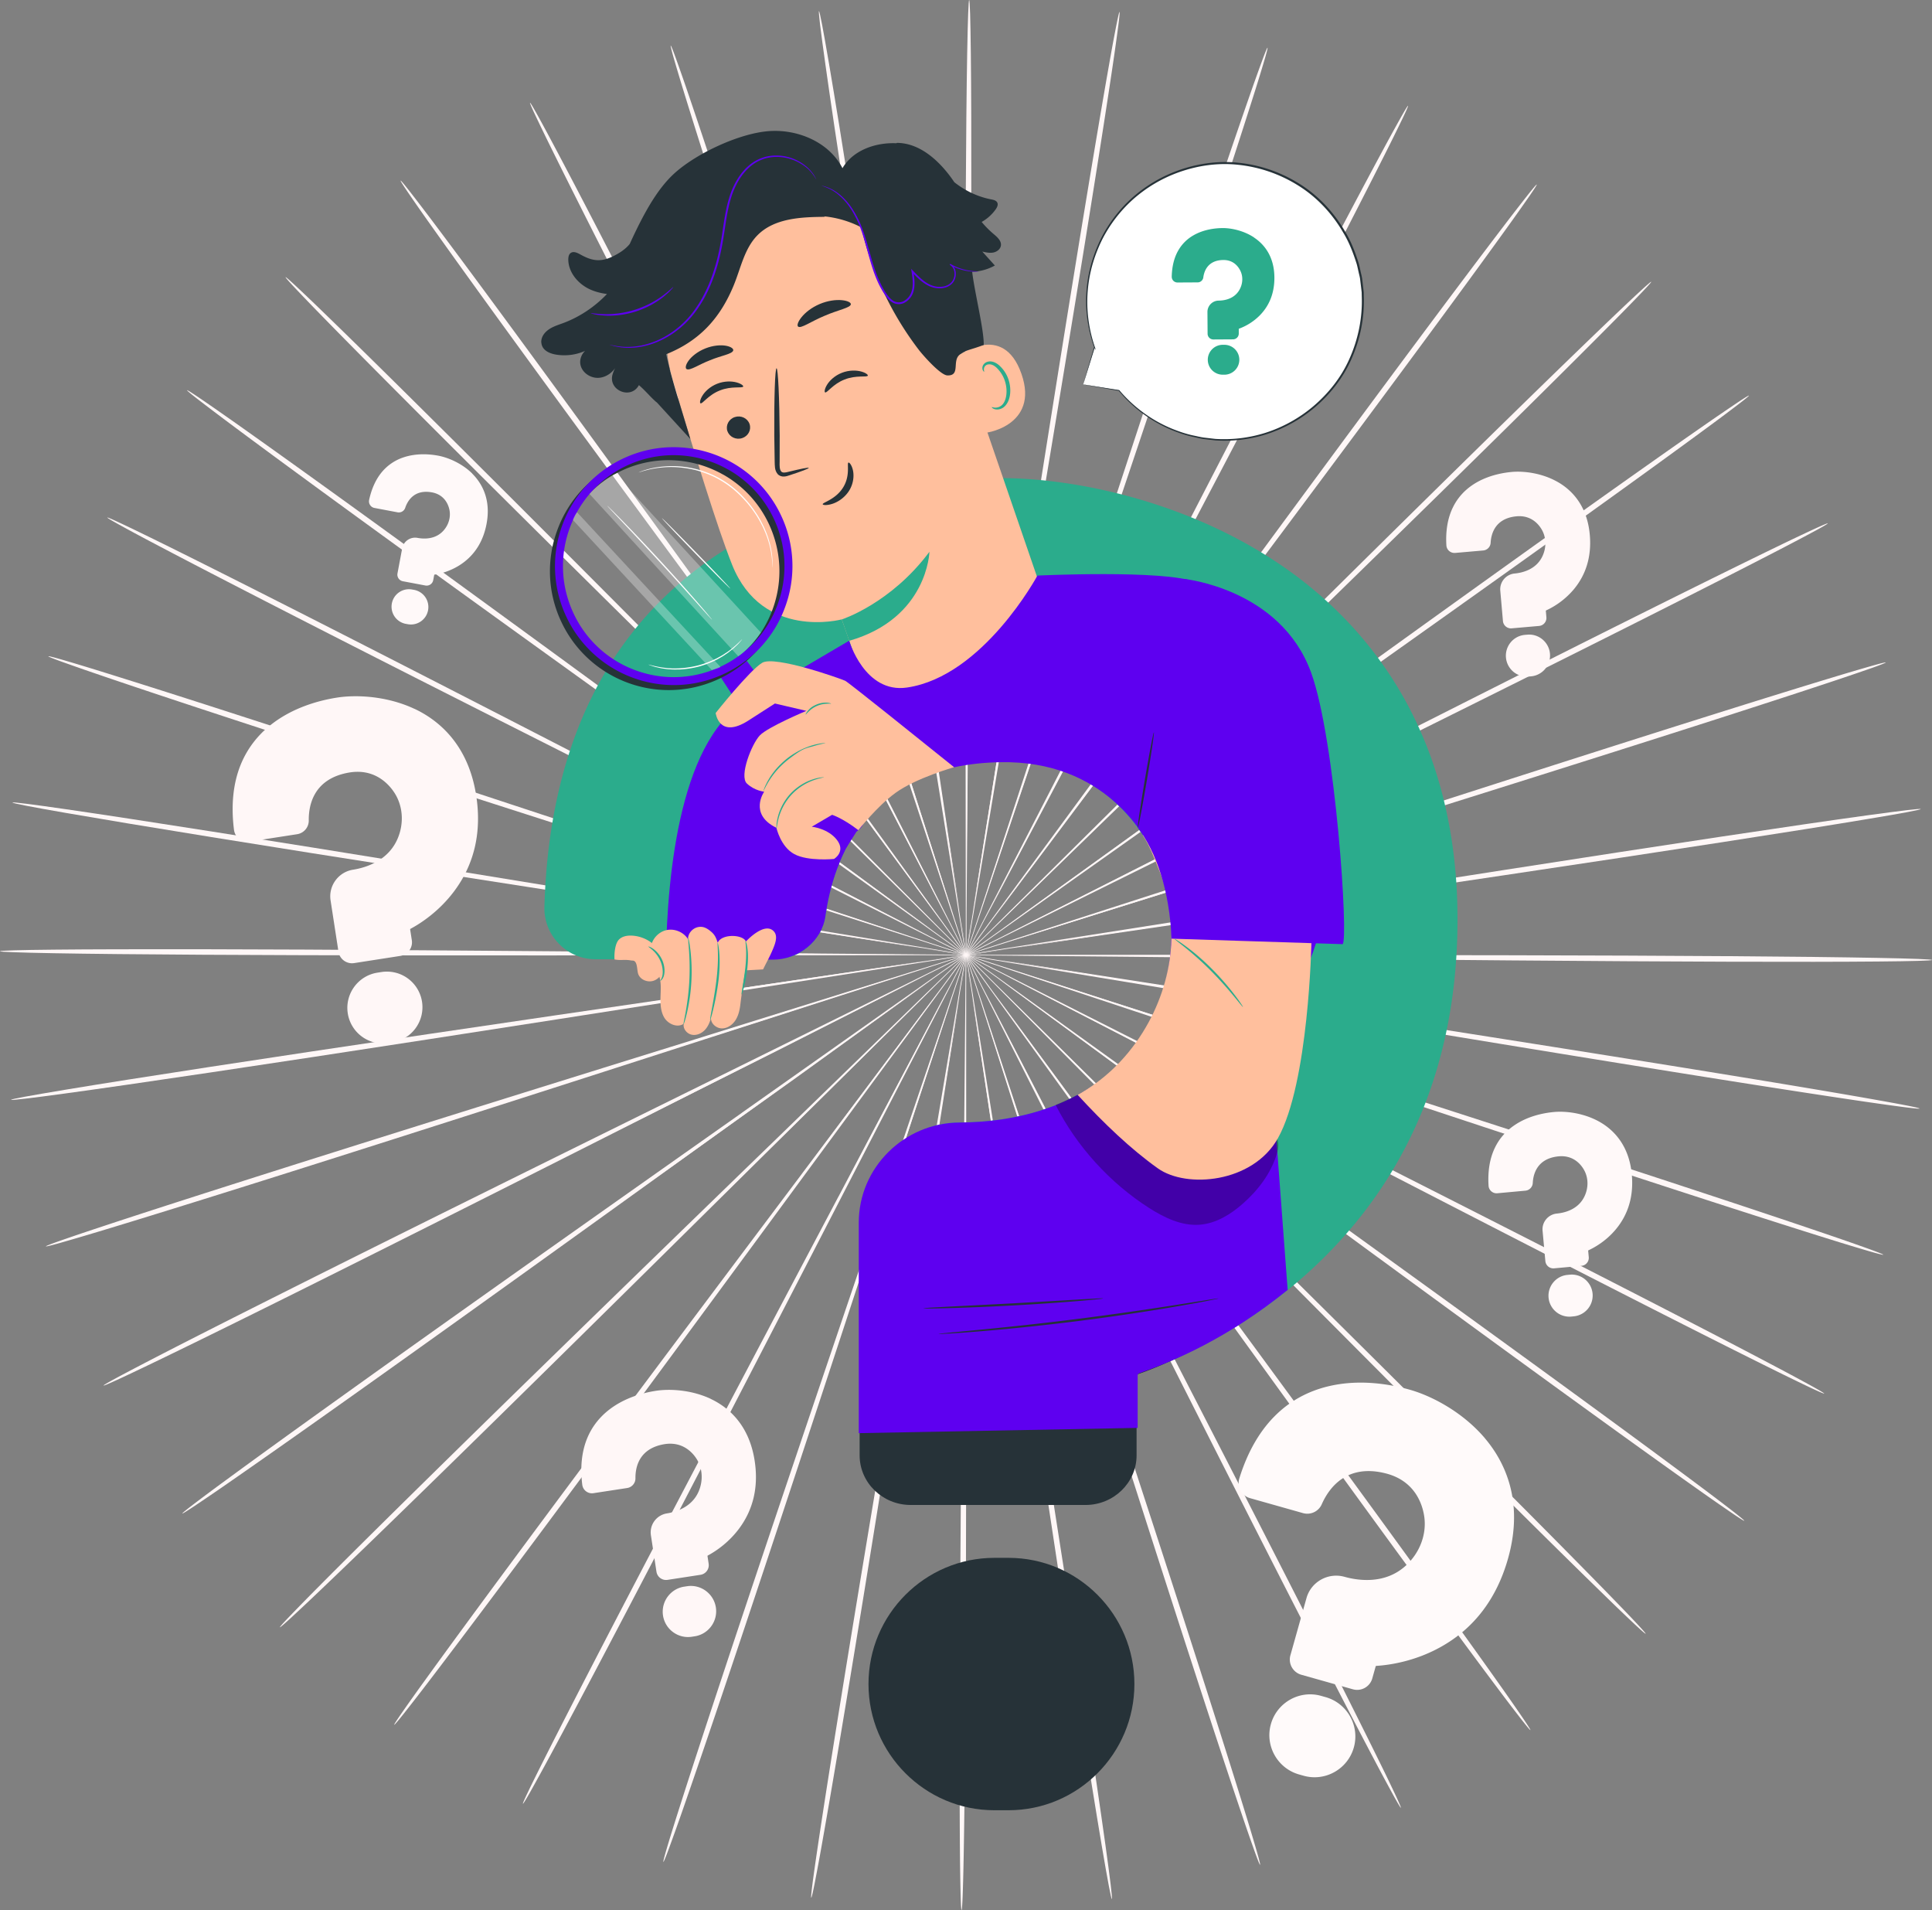 <svg xmlns="http://www.w3.org/2000/svg" width="345" height="341" fill="none"><rect width="100%" height="100%" fill="#808080" stroke="none"/><g clip-path="url(#a)"><path fill="#FFF7F7" d="M221.656 171.008c-34.069-.327-64.896-.618-87.241-.831-11.149-.05-20.176-.1-26.438-.128-3.106.007-5.517.014-7.191.014-.808.014-1.425.021-1.872.028-.418.007-.638.022-.638.036 0 .014.212.028.638.043.447.007 1.064.028 1.872.042 1.667.021 4.085.05 7.191.093 6.269.035 15.289.085 26.438.142l87.248.057c34.054 0 64.888.042 87.212.206 11.163.078 20.197.185 26.438.305 3.12.057 5.546.121 7.191.185 1.645.064 2.503.128 2.503.185 0 .064-.865.114-2.51.163-1.646.05-4.071.086-7.191.114-6.241.057-15.276.071-26.438.036-22.324-.064-53.159-.334-87.205-.683l-.007-.007Z"/><path fill="#FFF7F7" d="M220.982 178.606c-33.6-5.558-64.009-10.583-86.05-14.229a34829.977 34829.977 0 0 1-26.097-4.187c-3.071-.469-5.453-.831-7.106-1.087-.794-.114-1.411-.199-1.85-.263-.42-.057-.632-.078-.639-.064 0 .014.206.057.624.142.44.078 1.05.192 1.837.334 1.645.277 4.028.675 7.084 1.194 6.184.995 15.091 2.431 26.098 4.201 22.076 3.447 52.527 8.195 86.177 13.447 33.642 5.225 64.094 10.001 86.12 13.59 11.014 1.791 19.921 3.284 26.069 4.364 3.071.54 5.461.974 7.071 1.287 1.609.312 2.453.511 2.446.575-.007.064-.872-.014-2.503-.22-1.631-.206-4.035-.54-7.12-.988-6.177-.903-15.105-2.274-26.126-4.023-22.04-3.49-52.456-8.493-86.042-14.073h.007Z"/><path fill="#FFF7F7" d="m219.103 186.005-82.71-27.449c-10.588-3.455-19.154-6.255-25.104-8.195-2.957-.938-5.255-1.671-6.844-2.175-.766-.235-1.361-.412-1.787-.548-.404-.12-.61-.17-.617-.163 0 .014.199.092.589.235.418.149 1.007.348 1.766.611 1.581.533 3.865 1.301 6.808 2.281 5.949 1.948 14.516 4.748 25.097 8.21 21.253 6.837 50.57 16.269 82.965 26.689 32.387 10.391 61.704 19.844 82.879 26.824 10.588 3.482 19.148 6.347 25.048 8.365a408.068 408.068 0 0 1 6.78 2.374c1.546.562 2.34.889 2.326.945-.022.057-.858-.149-2.44-.604a385.756 385.756 0 0 1-6.872-2.082c-5.957-1.855-14.552-4.599-25.154-8.039-21.211-6.88-50.449-16.554-82.723-27.293l-.007.014Z"/><path fill="#FFF7F7" d="M216.074 193.013c-30.189-15.608-57.513-29.724-77.312-39.966l-23.488-11.997-6.411-3.213c-.723-.355-1.276-.625-1.68-.817-.383-.178-.575-.263-.582-.256 0 .014.177.121.546.327.39.206.936.504 1.646.881 1.475.768 3.609 1.884 6.361 3.312 5.567 2.85 13.58 6.952 23.48 12.012 19.899 10.057 47.344 23.931 77.674 39.269 30.331 15.303 57.769 29.205 77.576 39.384 9.907 5.089 17.899 9.239 23.402 12.153a437.12 437.12 0 0 1 6.319 3.398c1.432.796 2.17 1.244 2.141 1.293-.028.057-.822-.284-2.312-.98a417.431 417.431 0 0 1-6.453-3.135c-5.588-2.758-13.637-6.802-23.565-11.855-19.85-10.093-47.188-24.194-77.349-39.817l.007.007Z"/><path fill="#FFF7F7" d="m211.976 199.467-70.044-51.416c-8.985-6.525-16.254-11.813-21.304-15.481a3879.87 3879.87 0 0 1-5.822-4.165c-.659-.462-1.163-.81-1.524-1.066-.348-.234-.525-.355-.539-.341-.008.007.156.149.489.405.354.27.844.64 1.482 1.123 1.333.988 3.269 2.417 5.758 4.258 5.05 3.674 12.311 8.962 21.289 15.494 18.063 13.007 42.976 30.954 70.512 50.784 27.537 19.801 52.443 37.769 70.392 50.883 8.978 6.553 16.218 11.898 21.197 15.622a423.355 423.355 0 0 1 5.701 4.329c1.291 1.009 1.95 1.563 1.915 1.613-.035.05-.766-.405-2.128-1.329a400.221 400.221 0 0 1-5.878-4.087c-5.085-3.582-12.397-8.827-21.396-15.345-18.013-13.035-42.784-31.188-70.1-51.274v-.007Z"/><path fill="#FFF7F7" d="M206.905 205.21c-23.856-24.038-45.45-45.787-61.101-61.559l-18.609-18.565c-2.198-2.161-3.914-3.845-5.099-5.011-.574-.554-1.021-.981-1.34-1.286-.305-.284-.468-.427-.475-.419-.007.007.135.17.418.476.305.32.738.76 1.291 1.336 1.163 1.18 2.851 2.893 5.021 5.089 4.404 4.4 10.751 10.747 18.594 18.579 15.793 15.63 37.586 37.187 61.662 61.004 24.083 23.79 45.861 45.368 61.527 61.09 7.836 7.854 14.147 14.244 18.48 18.693 2.163 2.225 3.837 3.959 4.95 5.153 1.114 1.194 1.681 1.841 1.638 1.883-.042.043-.695-.518-1.893-1.634a343.89 343.89 0 0 1-5.163-4.947c-4.453-4.322-10.857-10.626-18.722-18.451-15.743-15.644-37.351-37.386-61.179-61.431Z"/><path fill="#FFF7F7" d="M200.991 210.1c-19.786-27.414-37.692-52.219-50.67-70.202a58952.303 58952.303 0 0 0-15.46-21.202 2345.64 2345.64 0 0 1-4.248-5.735c-.482-.64-.858-1.13-1.12-1.479-.255-.327-.39-.497-.404-.49-.015.007.106.192.34.533.255.362.603.867 1.064 1.521.964 1.343 2.361 3.291 4.155 5.8 3.66 5.025 8.936 12.267 15.446 21.209 13.141 17.861 31.274 42.51 51.315 69.746 20.048 27.208 38.167 51.871 51.166 69.804 6.503 8.962 11.737 16.248 15.311 21.301a386.016 386.016 0 0 1 4.077 5.857c.915 1.35 1.369 2.075 1.319 2.111-.049.035-.602-.619-1.609-1.905a356.207 356.207 0 0 1-4.326-5.679c-3.723-4.954-9.049-12.168-15.595-21.102-13.091-17.876-31.018-42.674-50.769-70.088h.008Z"/><path fill="#FFF7F7" d="M194.381 214.023a399711.48 399711.48 0 0 0-38.94-77.167c-5.028-9.837-9.091-17.797-11.914-23.327a2770.299 2770.299 0 0 0-3.29-6.318c-.376-.704-.667-1.244-.873-1.635-.198-.363-.312-.547-.319-.547-.014 0 .071.199.249.582.191.398.461.946.808 1.664l3.184 6.368c2.823 5.53 6.879 13.497 11.9 23.334 10.155 19.674 24.168 46.818 39.649 76.812 15.502 29.965 29.494 57.13 39.5 76.847 5.007 9.858 9.021 17.861 11.751 23.405a351.635 351.635 0 0 1 3.099 6.411c.688 1.478 1.021 2.267.972 2.289-.057.028-.497-.704-1.291-2.133a425.132 425.132 0 0 1-3.376-6.276c-2.893-5.472-7.013-13.412-12.062-23.256-10.099-19.673-23.885-46.938-39.054-77.074l.007.021Z"/><path fill="#FFF7F7" d="M187.233 216.866c-10.219-32.126-19.467-61.189-26.168-82.263-3.397-10.498-6.149-18.991-8.056-24.891a1877.5 1877.5 0 0 1-2.241-6.752c-.263-.753-.461-1.336-.603-1.748-.142-.391-.22-.59-.234-.59-.014 0 .043.213.156.611.128.419.305 1.009.532 1.77.496 1.578 1.213 3.852 2.134 6.788 1.908 5.899 4.645 14.4 8.035 24.897l26.934 82.022c10.538 32.005 20.034 61.004 26.778 82.035 3.376 10.52 6.063 19.042 7.879 24.948a370.12 370.12 0 0 1 2.042 6.816c.447 1.564.653 2.395.589 2.417-.057.021-.383-.775-.936-2.303a381.309 381.309 0 0 1-2.333-6.724c-1.986-5.849-4.794-14.336-8.212-24.841-6.844-21.003-16.113-50.073-26.303-82.185l.007-.007Z"/><path fill="#FFF7F7" d="M179.716 218.565c-4.979-33.313-9.482-63.456-12.751-85.305-1.681-10.889-3.049-19.709-3.993-25.836l-1.134-7.015c-.135-.782-.241-1.386-.319-1.82-.078-.412-.121-.618-.135-.618-.014 0 0 .213.057.625.056.434.141 1.045.248 1.834.241 1.635.581 3.994 1.028 7.029.943 6.127 2.298 14.94 3.971 25.836 3.468 21.821 8.248 51.921 13.538 85.192 5.312 33.242 10.07 63.357 13.382 85.177 1.66 10.91 2.957 19.745 3.808 25.857.426 3.057.738 5.43.929 7.044.192 1.613.263 2.466.199 2.473-.064.007-.248-.824-.553-2.423-.305-1.6-.716-3.959-1.234-7.001-1.028-6.084-2.447-14.905-4.156-25.808-3.411-21.806-7.942-51.949-12.892-85.248l.007.007Z"/><path fill="#FFF7F7" d="M172.014 219.084c.305-33.669.582-64.146.787-86.229.05-11.017.086-19.937.114-26.135-.007-3.07-.014-5.458-.021-7.107-.015-.796-.022-1.408-.029-1.848-.007-.42-.021-.633-.035-.633-.014 0-.029.213-.043.633-.007.44-.021 1.052-.042 1.848-.022 1.649-.05 4.037-.085 7.107-.029 6.191-.071 15.111-.128 26.135v86.236c.021 33.654 0 64.132-.156 86.201-.071 11.031-.177 19.958-.291 26.127-.057 3.085-.12 5.48-.184 7.108-.064 1.627-.128 2.48-.192 2.473-.063 0-.12-.853-.163-2.481a425.853 425.853 0 0 1-.12-7.107c-.057-6.169-.078-15.097-.05-26.135.05-22.062.305-52.539.631-86.193h.007Z"/><path fill="#FFF7F7" d="M164.327 218.416c5.602-33.214 10.666-63.272 14.339-85.064 1.78-10.874 3.22-19.681 4.22-25.8.475-3.035.836-5.395 1.092-7.022.113-.79.198-1.394.262-1.827.057-.412.078-.626.064-.626-.014 0-.064.207-.142.619-.078.433-.191 1.038-.333 1.819-.277 1.628-.681 3.981-1.206 7.008-1.007 6.113-2.446 14.919-4.233 25.794-3.468 21.82-8.262 51.921-13.552 85.184-5.262 33.249-10.078 63.357-13.694 85.127-1.809 10.889-3.312 19.688-4.397 25.765a394.42 394.42 0 0 1-1.298 6.987c-.319 1.592-.518 2.424-.581 2.417-.064-.007.014-.86.219-2.474.206-1.613.546-3.987 1-7.036.908-6.106 2.291-14.926 4.057-25.822 3.517-21.792 8.559-51.857 14.183-85.049Z"/><path fill="#FFF7F7" d="M156.845 216.568c10.822-31.927 20.616-60.82 27.714-81.766 3.489-10.462 6.312-18.934 8.276-24.819l2.199-6.767c.234-.76.418-1.343.553-1.77.12-.398.177-.604.163-.611-.014 0-.092.192-.241.583-.149.412-.355.995-.624 1.741-.532 1.564-1.312 3.824-2.305 6.731-1.965 5.885-4.794 14.35-8.29 24.813-6.9 21.01-16.424 49.987-26.948 82.014-10.496 32.02-20.041 60.997-27.083 81.936-3.518 10.47-6.411 18.928-8.446 24.763a430.173 430.173 0 0 1-2.397 6.702c-.568 1.528-.901 2.317-.958 2.296-.056-.021.149-.846.61-2.409.461-1.564 1.17-3.853 2.106-6.795 1.873-5.885 4.645-14.386 8.12-24.87 6.943-20.967 16.715-49.873 27.565-81.779l-.014.007Z"/><path fill="#FFF7F7" d="m149.754 213.583 40.386-76.442 12.12-23.221c1.404-2.736 2.496-4.869 3.248-6.34.355-.718.631-1.265.823-1.656.184-.377.269-.568.255-.576-.014 0-.121.178-.326.541-.213.383-.504.924-.887 1.627-.78 1.457-1.9 3.575-3.347 6.29-2.879 5.502-7.021 13.427-12.141 23.214-10.162 19.674-24.182 46.81-39.677 76.797-15.46 29.987-29.509 57.117-39.799 76.698-5.141 9.794-9.339 17.698-12.282 23.142a466.513 466.513 0 0 1-3.433 6.248c-.801 1.414-1.255 2.146-1.312 2.118-.056-.029.284-.81.993-2.282.702-1.471 1.773-3.617 3.163-6.382 2.787-5.523 6.879-13.483 11.978-23.299 10.198-19.624 24.452-46.654 40.231-76.477h.007Z"/><path fill="#FFF7F7" d="M143.215 209.531a945291.83 945291.83 0 0 0 51.975-69.263c6.595-8.885 11.935-16.07 15.644-21.067 1.822-2.488 3.234-4.421 4.212-5.757.461-.654.823-1.151 1.078-1.507.241-.341.355-.526.348-.533-.015-.007-.149.156-.412.483-.269.349-.645.839-1.134 1.472-1 1.322-2.447 3.234-4.298 5.693-3.709 4.989-9.056 12.175-15.658 21.052-13.148 17.862-31.288 42.497-51.336 69.726-20.013 27.229-38.182 51.857-51.436 69.611-6.63 8.878-12.027 16.035-15.793 20.961a425.119 425.119 0 0 1-4.375 5.636c-1.022 1.279-1.582 1.926-1.632 1.89-.05-.035.412-.76 1.34-2.103a350.233 350.233 0 0 1 4.135-5.814c3.624-5.025 8.921-12.254 15.517-21.16 13.176-17.811 31.529-42.304 51.832-69.32h-.007Z"/><path fill="#FFF7F7" d="M137.407 204.52c24.303-23.597 46.301-44.948 62.243-60.428 7.915-7.762 14.325-14.038 18.772-18.402 2.191-2.175 3.893-3.873 5.063-5.039.56-.569.993-1.009 1.305-1.329.291-.299.433-.462.426-.469-.008-.007-.171.135-.483.419-.319.306-.773.725-1.354 1.272a5760.687 5760.687 0 0 1-5.142 4.962 70606.951 70606.951 0 0 0-18.785 18.387l-61.683 60.983c-24.055 23.817-45.876 45.353-61.768 60.855-7.943 7.747-14.403 13.995-18.9 18.273a434.55 434.55 0 0 1-5.212 4.897c-1.205 1.102-1.865 1.664-1.907 1.621-.043-.043.525-.689 1.652-1.869a422.16 422.16 0 0 1 5-5.111c4.368-4.406 10.743-10.732 18.658-18.515 15.821-15.565 37.798-36.945 62.108-60.507h.007Z"/><path fill="#FFF7F7" d="M132.45 198.685c27.721-19.574 52.811-37.286 70.994-50.123 9.042-6.446 16.361-11.67 21.438-15.295 2.504-1.812 4.454-3.227 5.801-4.201.646-.476 1.142-.845 1.497-1.108.333-.256.503-.391.496-.398-.007-.015-.192.106-.539.334-.369.248-.872.597-1.539 1.052-1.362.952-3.333 2.338-5.865 4.108-5.084 3.625-12.403 8.834-21.452 15.281l-70.533 50.762c-27.516 19.83-52.457 37.756-70.59 50.62-9.063 6.433-16.431 11.607-21.544 15.147a432.678 432.678 0 0 1-5.922 4.037c-1.368.902-2.099 1.357-2.134 1.308-.036-.05.63-.597 1.928-1.593a364.542 364.542 0 0 1 5.745-4.278c5.014-3.682 12.304-8.956 21.346-15.424 18.076-12.95 43.152-30.683 70.88-50.222l-.007-.007Z"/><path fill="#FFF7F7" d="M128.479 192.153a711515.89 711515.89 0 0 0 78.05-38.537c9.95-4.975 17.999-8.998 23.594-11.792 2.759-1.407 4.907-2.501 6.389-3.255.71-.369 1.263-.661 1.653-.867.369-.199.553-.306.553-.32 0-.014-.206.071-.589.249-.397.192-.957.455-1.687.803-1.497.732-3.66 1.791-6.44 3.156-5.595 2.793-13.651 6.809-23.601 11.777-19.899 10.05-47.35 23.917-77.688 39.241-30.31 15.338-57.783 29.184-77.731 39.092-9.971 4.954-18.063 8.927-23.68 11.628-2.808 1.35-4.992 2.388-6.488 3.07-1.49.683-2.29 1.017-2.32.96-.027-.057.717-.491 2.157-1.273 1.44-.781 3.581-1.904 6.347-3.34 5.531-2.864 13.566-6.944 23.516-11.934 19.899-9.993 47.478-23.632 77.951-38.651l.014-.007Z"/><path fill="#FFF7F7" d="M125.6 185.088c32.493-10.121 61.902-19.275 83.213-25.914 10.616-3.362 19.211-6.084 25.175-7.975 2.95-.959 5.241-1.705 6.829-2.217l1.766-.597c.397-.142.596-.213.596-.228 0-.014-.213.043-.617.157-.426.128-1.022.298-1.795.526-1.595.49-3.9 1.201-6.864 2.111-5.971 1.883-14.566 4.605-25.183 7.96-21.253 6.83-50.57 16.255-82.971 26.668-32.374 10.434-61.705 19.837-82.98 26.518-10.637 3.341-19.26 6.006-25.231 7.804a496.299 496.299 0 0 1-6.893 2.026c-1.582.441-2.426.647-2.44.583-.021-.057.787-.377 2.333-.924a382.7 382.7 0 0 1 6.801-2.31c5.922-1.969 14.502-4.748 25.126-8.131 21.246-6.774 50.648-15.957 83.135-26.05v-.007Z"/><path fill="#FFF7F7" d="m123.869 177.654 86.305-12.652c11.021-1.67 19.942-3.02 26.133-3.959 3.063-.49 5.453-.867 7.099-1.13.794-.135 1.404-.241 1.843-.313.412-.078.624-.12.624-.135 0-.014-.219 0-.638.057-.44.057-1.056.142-1.851.242-1.652.235-4.042.583-7.113 1.023-6.198.932-15.119 2.282-26.139 3.945l-86.185 13.433c-33.635 5.267-64.094 9.994-86.17 13.277-11.035 1.649-19.977 2.936-26.16 3.782-3.093.426-5.497.732-7.128.924-1.631.192-2.496.263-2.503.199-.007-.064.836-.249 2.453-.548 1.617-.298 4.007-.71 7.085-1.222 6.155-1.024 15.077-2.431 26.111-4.123 22.062-3.383 52.556-7.882 86.248-12.793l-.014-.007Z"/><path fill="#FFF7F7" d="m123.344 170.049 87.242.725c11.148.042 20.175.071 26.437.092 3.106-.014 5.517-.021 7.191-.028.808-.015 1.425-.022 1.872-.029.419-.007.638-.021.638-.035 0-.015-.212-.029-.638-.043-.447-.007-1.064-.021-1.872-.043-1.667-.021-4.085-.042-7.191-.078-6.269-.028-15.289-.064-26.437-.106-22.346.014-53.181.028-87.249.049-34.054.043-64.888.036-87.212-.099-11.163-.064-20.197-.157-26.438-.27-3.12-.057-5.545-.114-7.19-.178-1.632-.05-2.497-.114-2.497-.178 0-.064.865-.113 2.51-.163 1.646-.05 4.071-.093 7.191-.121 6.241-.064 15.276-.085 26.438-.071 22.324.035 53.159.263 87.205.576Z"/><path fill="#FFF7F7" d="M124.011 162.451c33.607 5.515 64.023 10.505 86.071 14.115 11.006 1.749 19.913 3.17 26.104 4.151 3.071.462 5.454.825 7.106 1.073.794.114 1.411.199 1.851.256.418.057.631.078.638.064 0-.014-.205-.057-.624-.142-.44-.078-1.049-.185-1.837-.327-1.645-.277-4.028-.675-7.084-1.187-6.184-.988-15.098-2.409-26.097-4.172-22.076-3.419-52.535-8.131-86.199-13.341-33.642-5.181-64.108-9.922-86.135-13.483-11.013-1.777-19.927-3.262-26.075-4.329-3.078-.533-5.461-.966-7.07-1.279-1.618-.313-2.455-.512-2.447-.568.007-.064.872.014 2.503.22 1.631.206 4.035.533 7.12.981 6.177.895 15.105 2.26 26.125 3.994 22.048 3.462 52.471 8.43 86.057 13.967l-.007.007Z"/><path fill="#FFF7F7" d="M125.876 155.052c32.31 10.675 61.548 20.342 82.745 27.343 10.588 3.44 19.162 6.226 25.119 8.159 2.957.938 5.255 1.663 6.843 2.168l1.787.54c.404.121.61.171.617.156 0-.014-.198-.092-.596-.234-.418-.149-1.007-.348-1.765-.611-1.582-.526-3.872-1.294-6.808-2.275-5.95-1.94-14.524-4.733-25.112-8.181-21.26-6.809-50.584-16.205-83-26.582-32.402-10.349-61.725-19.773-82.915-26.717-10.595-3.469-19.155-6.319-25.055-8.338a423.018 423.018 0 0 1-6.78-2.366c-1.545-.562-2.347-.889-2.325-.946.02-.057.858.15 2.44.604 1.58.455 3.9 1.152 6.878 2.076 5.957 1.848 14.559 4.577 25.168 8.01 21.218 6.852 50.471 16.49 82.759 27.187v.007Z"/><path fill="#FFF7F7" d="M128.897 148.037a455479.85 455479.85 0 0 1 77.363 39.866c9.914 5.046 17.934 9.133 23.501 11.969 2.773 1.386 4.929 2.466 6.418 3.206.724.348 1.277.618 1.681.817.383.178.581.263.581.256 0-.014-.177-.121-.546-.32-.39-.206-.936-.498-1.645-.881-1.475-.768-3.617-1.877-6.361-3.305-5.567-2.843-13.588-6.93-23.495-11.984-19.906-10.036-47.379-23.874-77.724-39.17-30.345-15.267-57.81-29.126-77.624-39.283-9.907-5.075-17.914-9.219-23.417-12.126a352.197 352.197 0 0 1-6.319-3.39c-1.432-.796-2.177-1.237-2.148-1.294.028-.056.822.285 2.311.981 1.49.697 3.667 1.749 6.46 3.12 5.59 2.751 13.645 6.788 23.58 11.828 19.864 10.064 47.217 24.137 77.398 39.717l-.014-.007Z"/><path fill="#FFF7F7" d="M132.996 141.583c27.374 20.043 52.152 38.182 70.108 51.331 8.992 6.517 16.268 11.791 21.324 15.452 2.518 1.798 4.475 3.191 5.83 4.158.659.454 1.163.81 1.531 1.066.348.234.532.355.539.341.007-.007-.156-.149-.489-.405-.354-.27-.844-.64-1.489-1.123-1.34-.988-3.276-2.41-5.766-4.251-5.049-3.667-12.325-8.948-21.31-15.466-18.076-12.985-43.018-30.896-70.576-50.698-27.558-19.766-52.492-37.706-70.462-50.798-8.985-6.546-16.233-11.877-21.211-15.594a498.734 498.734 0 0 1-5.709-4.321c-1.29-1.002-1.95-1.557-1.915-1.607.036-.05.766.405 2.128 1.322s3.34 2.296 5.886 4.08c5.085 3.582 12.403 8.814 21.417 15.324 18.027 13.014 42.819 31.131 70.171 51.189h-.007Z"/><path fill="#FFF7F7" d="m138.06 135.833 61.179 61.48c7.857 7.819 14.212 14.144 18.63 18.544 2.205 2.161 3.921 3.845 5.106 5.004.581.554 1.021.981 1.34 1.286.305.284.468.427.475.42.007-.008-.135-.171-.418-.477-.305-.32-.738-.76-1.291-1.336-1.163-1.18-2.858-2.886-5.028-5.082a39905.785 39905.785 0 0 0-18.616-18.551l-61.739-60.933c-24.119-23.76-45.918-45.31-61.605-61.011-7.843-7.847-14.169-14.223-18.502-18.665a406.02 406.02 0 0 1-4.957-5.146c-1.12-1.194-1.68-1.84-1.638-1.883.042-.043.695.519 1.893 1.635a368.458 368.458 0 0 1 5.17 4.94c4.46 4.314 10.864 10.611 18.743 18.43 15.765 15.622 37.401 37.335 61.258 61.352v-.007Z"/><path fill="#FFF7F7" d="M143.96 130.936c19.821 27.385 37.756 52.176 50.754 70.137 6.532 8.927 11.815 16.163 15.489 21.181l4.255 5.728c.482.64.858 1.123 1.12 1.479.255.327.397.497.404.49.014-.007-.106-.185-.34-.533-.255-.362-.61-.867-1.064-1.521-.964-1.343-2.369-3.291-4.163-5.792-3.666-5.026-8.949-12.254-15.474-21.188-13.169-17.847-31.33-42.468-51.4-69.683-20.083-27.179-38.231-51.821-51.258-69.74-6.517-8.955-11.758-16.233-15.339-21.286a364.92 364.92 0 0 1-4.085-5.85c-.915-1.35-1.375-2.075-1.319-2.111.05-.035.603.618 1.61 1.905a428.297 428.297 0 0 1 4.333 5.672c3.73 4.954 9.063 12.154 15.616 21.088 13.112 17.861 31.068 42.631 50.861 70.024Z"/><path fill="#FFF7F7" d="M150.562 127.005c15.247 30.115 29.04 57.365 39.039 77.117 5.036 9.83 9.113 17.791 11.95 23.313l3.297 6.312c.376.703.667 1.244.88 1.635.198.362.312.547.326.547.014 0-.071-.199-.255-.583-.192-.398-.461-.945-.809-1.663-.744-1.479-1.815-3.618-3.198-6.361-2.83-5.53-6.9-13.491-11.928-23.32-10.184-19.66-24.225-46.79-39.749-76.762-15.537-29.951-29.565-57.088-39.599-76.798-5.021-9.85-9.042-17.847-11.78-23.39a403.29 403.29 0 0 1-3.113-6.412c-.695-1.47-1.028-2.26-.971-2.288.057-.029.496.703 1.29 2.132.795 1.421 1.937 3.54 3.383 6.269 2.901 5.466 7.035 13.405 12.091 23.242 10.127 19.666 23.942 46.91 39.153 77.024l-.007-.014Z"/><path fill="#FFF7F7" d="m157.71 124.148 26.275 82.227c3.411 10.491 6.17 18.985 8.084 24.877.972 2.914 1.731 5.181 2.248 6.745.263.753.461 1.336.603 1.748.142.391.22.59.234.59.014 0-.042-.213-.156-.611-.127-.419-.305-1.009-.539-1.77-.496-1.57-1.22-3.852-2.141-6.78-1.915-5.9-4.667-14.393-8.071-24.884a411337.98 411337.98 0 0 1-27.033-81.986c-10.581-31.99-20.112-60.976-26.884-82-3.39-10.512-6.092-19.034-7.914-24.933a393.084 393.084 0 0 1-2.05-6.81c-.447-1.563-.652-2.394-.596-2.416.057-.021.383.775.936 2.303a374.64 374.64 0 0 1 2.341 6.717c1.992 5.85 4.808 14.329 8.24 24.827 6.872 20.995 16.176 50.051 26.409 82.149l.014.007Z"/><path fill="#FFF7F7" d="M165.228 122.442c5.02 33.306 9.566 63.442 12.857 85.291 1.695 10.889 3.07 19.709 4.028 25.829.496 3.028.879 5.387 1.149 7.015.134.782.241 1.386.319 1.82.078.412.12.618.134.618.015 0 0-.213-.056-.625-.057-.434-.142-1.045-.248-1.834-.242-1.635-.589-3.995-1.036-7.03-.95-6.119-2.319-14.94-4.007-25.829-3.496-21.813-8.318-51.913-13.644-85.17-5.354-33.235-10.148-63.342-13.488-85.162-1.674-10.91-2.986-19.745-3.844-25.858-.432-3.056-.744-5.43-.943-7.043-.191-1.614-.262-2.467-.206-2.474.064-.007.256.825.561 2.424.305 1.599.723 3.959 1.241 7 1.035 6.085 2.468 14.905 4.184 25.801 3.439 21.8 8.006 51.942 12.999 85.234v-.007Z"/><path fill="#FFF7F7" d="M172.922 121.909c-.262 33.669-.504 64.146-.674 86.229-.035 11.017-.056 19.937-.078 26.135.014 3.07.022 5.458.029 7.107.014.796.021 1.408.028 1.848.014.42.021.633.035.633.015 0 .029-.213.043-.633.007-.44.021-1.052.043-1.848.021-1.649.042-4.037.078-7.107.021-6.191.056-15.111.092-26.135-.029-22.09-.064-52.56-.107-86.236-.063-33.654-.078-64.132.043-86.2.057-11.032.149-19.959.255-26.128.057-3.085.114-5.48.178-7.108.056-1.613.12-2.466.177-2.466.064 0 .12.853.17 2.48.05 1.628.092 4.023.128 7.108.071 6.17.099 15.097.085 26.135-.021 22.062-.234 52.539-.525 86.193v-.007Z"/><path fill="#FFF7F7" d="M180.609 122.57a492160.84 492160.84 0 0 1-14.226 85.078c-1.765 10.881-3.191 19.688-4.184 25.8-.468 3.035-.829 5.395-1.085 7.023-.113.788-.198 1.393-.262 1.826-.057.412-.078.626-.064.626.014 0 .064-.206.142-.619.078-.433.191-1.037.333-1.819.277-1.628.681-3.98 1.199-7.008.993-6.113 2.432-14.919 4.205-25.801 3.44-21.827 8.191-51.935 13.439-85.205 5.219-33.257 9.992-63.372 13.58-85.15 1.794-10.888 3.284-19.694 4.362-25.771a355.2 355.2 0 0 1 1.29-6.994c.319-1.592.511-2.43.575-2.417.063.008-.015.86-.22 2.474a416.675 416.675 0 0 1-.986 7.036c-.901 6.106-2.276 14.933-4.021 25.83-3.489 21.791-8.496 51.863-14.077 85.07v.021Z"/><path fill="#FFF7F7" d="M188.098 124.411c-10.779 31.941-20.537 60.848-27.608 81.801-3.475 10.469-6.29 18.942-8.24 24.834-.943 2.921-1.681 5.195-2.191 6.766-.234.761-.419 1.344-.546 1.77-.121.398-.171.604-.164.611.015 0 .093-.192.234-.583.149-.412.355-.995.617-1.741.532-1.564 1.305-3.824 2.298-6.731 1.957-5.885 4.78-14.357 8.262-24.827 6.879-21.017 16.36-50.008 26.842-82.049 10.453-32.034 19.962-61.026 26.976-81.972 3.503-10.476 6.383-18.934 8.418-24.77a362.582 362.582 0 0 1 2.39-6.702c.567-1.528.893-2.317.957-2.296.057.021-.149.846-.61 2.41a351.265 351.265 0 0 1-2.099 6.794c-1.865 5.893-4.624 14.393-8.084 24.884-6.922 20.974-16.651 49.895-27.452 81.815v-.014Z"/><path fill="#FFF7F7" d="M195.197 127.389c-15.729 29.866-29.969 56.896-40.281 76.492l-12.091 23.241c-1.397 2.737-2.489 4.869-3.241 6.34-.354.718-.631 1.266-.822 1.656-.185.377-.27.569-.256.576.015 0 .121-.177.327-.54.212-.384.503-.924.886-1.628.773-1.457 1.901-3.575 3.34-6.29 2.872-5.508 7.007-13.433 12.113-23.227 10.141-19.681 24.125-46.839 39.578-76.847 15.424-30.009 29.437-57.16 39.699-76.748 5.127-9.801 9.318-17.712 12.254-23.156a376.703 376.703 0 0 1 3.425-6.248c.802-1.422 1.249-2.154 1.305-2.125.057.028-.283.817-.985 2.281a383.917 383.917 0 0 1-3.156 6.39c-2.78 5.53-6.858 13.49-11.95 23.313-10.169 19.638-24.388 46.682-40.131 76.527l-.014-.007Z"/><path fill="#FFF7F7" d="M201.735 131.433c-20.261 27.073-38.6 51.566-51.889 69.327-6.588 8.892-11.914 16.085-15.623 21.082-1.815 2.487-3.227 4.428-4.205 5.764-.461.654-.823 1.151-1.078 1.514-.241.341-.355.526-.348.533.007.007.149-.157.412-.484l1.134-1.471c1-1.322 2.44-3.234 4.291-5.7 3.709-4.997 9.041-12.19 15.637-21.074 13.126-17.876 31.238-42.539 51.244-69.789 19.977-27.251 38.11-51.907 51.35-69.676 6.617-8.884 12.006-16.049 15.765-20.974a435.152 435.152 0 0 1 4.368-5.644c1.014-1.28 1.574-1.933 1.624-1.89.05.035-.411.76-1.34 2.103a419.275 419.275 0 0 1-4.128 5.822c-3.616 5.032-8.907 12.267-15.488 21.18-13.155 17.826-31.472 42.347-51.747 69.384l.021-.007Z"/><path fill="#FFF7F7" d="M207.55 136.43c-24.274 23.625-46.244 45.005-62.165 60.507a53419.33 53419.33 0 0 0-18.75 18.43c-2.184 2.182-3.886 3.873-5.056 5.046-.561.569-.993 1.009-1.298 1.329-.291.306-.433.462-.426.469.007.007.171-.135.483-.419.319-.306.773-.725 1.354-1.28 1.191-1.151 2.922-2.821 5.134-4.968 4.447-4.364 10.851-10.647 18.758-18.415 15.779-15.644 37.55-37.216 61.605-61.062 24.026-23.853 45.819-45.417 61.69-60.933 7.935-7.761 14.381-14.009 18.877-18.302 2.248-2.146 4-3.795 5.206-4.904 1.205-1.109 1.858-1.663 1.9-1.62.043.042-.525.689-1.652 1.869a397.414 397.414 0 0 1-4.993 5.117c-4.368 4.414-10.729 10.747-18.629 18.544-15.8 15.587-37.756 36.988-62.031 60.585l-.007.007Z"/><path fill="#FFF7F7" d="M212.514 142.265c-27.699 19.61-52.761 37.35-70.93 50.215a101391.39 101391.39 0 0 1-21.417 15.324c-2.503 1.82-4.446 3.234-5.793 4.208-.646.476-1.142.846-1.497 1.109-.333.255-.503.391-.496.398.007.014.191-.107.539-.334.361-.249.872-.597 1.539-1.052 1.361-.953 3.326-2.339 5.857-4.123 5.078-3.625 12.396-8.849 21.431-15.302 18.048-13.021 42.947-30.997 70.463-50.848 27.487-19.866 52.407-37.819 70.526-50.705 9.056-6.447 16.41-11.628 21.523-15.175a445.276 445.276 0 0 1 5.914-4.044c1.362-.91 2.099-1.358 2.135-1.308.035.05-.624.597-1.929 1.592a382.848 382.848 0 0 1-5.737 4.286c-5.007 3.689-12.29 8.97-21.325 15.452-18.062 12.971-43.117 30.733-70.81 50.314l.007-.007Z"/><path fill="#FFF7F7" d="M216.493 148.79c-30.459 15.082-58.024 28.736-78.001 38.63-9.942 4.982-17.991 9.019-23.579 11.819-2.759 1.408-4.908 2.502-6.39 3.263-.709.377-1.262.661-1.652.867-.369.199-.553.306-.553.32 0 .014.205-.071.588-.249.397-.192.957-.455 1.681-.803 1.496-.732 3.659-1.798 6.439-3.163 5.588-2.8 13.644-6.83 23.587-11.806 19.885-10.078 47.322-23.974 77.639-39.333 30.288-15.374 57.74-29.255 77.674-39.191 9.964-4.968 18.048-8.949 23.658-11.664a351.502 351.502 0 0 1 6.482-3.077c1.489-.683 2.29-1.017 2.319-.96.028.057-.717.498-2.156 1.28a422.21 422.21 0 0 1-6.347 3.347c-5.532 2.872-13.56 6.959-23.502 11.969-19.892 10.022-47.443 23.697-77.901 38.751h.014Z"/><path fill="#FFF7F7" d="M219.386 155.855c-32.479 10.164-61.874 19.354-83.177 26.021l-25.169 8.01c-2.95.959-5.24 1.713-6.829 2.232l-1.766.597c-.397.142-.595.22-.595.227 0 .014.212-.042.617-.156.425-.128 1.021-.306 1.794-.533 1.588-.491 3.9-1.209 6.857-2.125 5.965-1.891 14.56-4.62 25.176-7.989l82.936-26.775c32.359-10.476 61.683-19.915 82.944-26.625 10.63-3.354 19.253-6.034 25.225-7.839a425.304 425.304 0 0 1 6.893-2.033c1.581-.448 2.425-.647 2.439-.59.021.057-.787.377-2.333.931a440.64 440.64 0 0 1-6.794 2.317c-5.914 1.976-14.495 4.762-25.118 8.167-21.24 6.802-50.627 16.02-83.1 26.156v.007Z"/><path fill="#FFF7F7" d="M221.124 163.282c-33.693 4.983-64.187 9.496-86.284 12.765-11.02 1.685-19.935 3.05-26.126 3.995-3.063.49-5.446.874-7.098 1.137-.795.135-1.404.242-1.844.32-.411.078-.624.121-.624.135 0 .014.22 0 .638-.057.44-.057 1.057-.142 1.851-.249 1.652-.241 4.042-.582 7.113-1.03 6.191-.946 15.112-2.303 26.132-3.973 22.07-3.469 52.521-8.252 86.164-13.54 33.628-5.31 64.079-10.072 86.149-13.391 11.034-1.663 19.97-2.964 26.153-3.817 3.092-.426 5.496-.739 7.127-.931 1.632-.192 2.497-.263 2.504-.199.007.064-.837.249-2.447.555-1.617.305-3.999.717-7.084 1.229-6.156 1.031-15.077 2.452-26.105 4.158-22.054 3.412-52.548 7.946-86.226 12.907l.007-.014Z"/><path fill="snow" d="M265.17 256.782c-4.014-4.733-9.56-7.583-13.418-8.671-3.609-1.016-9.084-1.947-14.665-.583-3.461.846-6.496 2.481-9.014 4.862-2.985 2.815-5.261 6.702-6.765 11.55a2.785 2.785 0 0 0 .213 2.168 2.761 2.761 0 0 0 1.709 1.364l9.467 2.673a2.819 2.819 0 0 0 3.326-1.571c1.255-2.857 4.425-7.371 11.545-5.494 5.425 1.435 6.553 5.977 6.787 7.861.376 3.07-.83 6.247-3.227 8.493-3.687 3.455-8.503 2.786-11.048 2.076-2.922-.811-5.964.895-6.78 3.802l-2.872 10.214a2.818 2.818 0 0 0 1.936 3.468l9.226 2.602a2.812 2.812 0 0 0 3.461-1.941l.603-2.146a.13.13 0 0 1 .113-.093c2.298-.142 6.851-.781 11.517-3.383 5.964-3.326 10.006-8.65 12.02-15.828 2.886-10.271-.659-17.314-4.141-21.423h.007ZM236.725 302.996l-.808-.228c-3.858-1.087-7.879 1.173-8.971 5.04-1.092 3.866 1.17 7.896 5.028 8.991l.808.227c3.858 1.088 7.879-1.173 8.971-5.039 1.092-3.867-1.17-7.897-5.028-8.991Z"/><path fill="#FFF9F9" d="M285.508 200.213c-2.787-1.528-5.964-1.876-8.013-1.684-1.915.177-4.709.739-7.127 2.409-1.504 1.038-2.66 2.381-3.425 3.98-.915 1.898-1.291 4.173-1.128 6.774.021.391.199.746.496 1.002.298.256.674.377 1.071.341l5.021-.462a1.448 1.448 0 0 0 1.305-1.364c.078-1.6.773-4.343 4.524-4.755 2.858-.313 4.234 1.656 4.688 2.523.745 1.4.745 3.141 0 4.662-1.135 2.332-3.567 2.893-4.907 3.021-1.546.149-2.695 1.521-2.553 3.064l.496 5.415a1.434 1.434 0 0 0 1.56 1.301l4.893-.448a1.434 1.434 0 0 0 1.298-1.563l-.106-1.137s.014-.05.035-.064c1.071-.491 3.135-1.628 4.893-3.739 2.248-2.687 3.213-5.985 2.865-9.787-.496-5.445-3.482-8.174-5.9-9.496l.014.007ZM280.331 227.57l-.425.043c-2.049.185-3.56 2.011-3.376 4.058a3.737 3.737 0 0 0 4.05 3.384l.425-.043a3.736 3.736 0 0 0-.674-7.442ZM84.334 84.545c-1.887-1.863-4.362-2.865-6.043-3.185-1.574-.298-3.942-.483-6.269.306a8.496 8.496 0 0 0-3.659 2.41c-1.163 1.314-1.986 3.056-2.446 5.174a1.198 1.198 0 0 0 .95 1.436l4.134.781a1.204 1.204 0 0 0 1.355-.796c.425-1.265 1.61-3.312 4.709-2.779 2.368.405 3.014 2.296 3.184 3.092.276 1.294-.114 2.694-1.057 3.746-1.44 1.613-3.517 1.507-4.63 1.3a2.354 2.354 0 0 0-2.745 1.877l-.837 4.463c-.12.654.305 1.28.957 1.401l4.028.76a1.195 1.195 0 0 0 1.397-.959l.178-.939s.021-.042.042-.042c.972-.15 2.887-.59 4.78-1.877 2.411-1.641 3.936-4.065 4.525-7.2.843-4.484-.937-7.349-2.575-8.97h.022ZM73.959 105.313l-.355-.064a3.11 3.11 0 0 0-3.631 2.488 3.117 3.117 0 0 0 2.482 3.639l.355.064a3.11 3.11 0 0 0 3.63-2.488 3.116 3.116 0 0 0-2.481-3.639Z"/><path fill="#FFF7F7" d="M278.027 85.973c-2.78-1.542-5.957-1.897-8.007-1.72-1.914.17-4.708.718-7.141 2.381-1.51 1.038-2.666 2.374-3.439 3.966-.922 1.89-1.312 4.172-1.156 6.767.021.39.198.746.496 1.002s.674.377 1.064.348l5.028-.44a1.454 1.454 0 0 0 1.312-1.358c.085-1.6.787-4.343 4.546-4.734 2.865-.298 4.226 1.678 4.68 2.538.737 1.407.73 3.148-.014 4.662-1.142 2.324-3.574 2.879-4.922 3.007-1.546.142-2.702 1.514-2.567 3.056l.475 5.423a1.44 1.44 0 0 0 1.56 1.308l4.894-.427a1.44 1.44 0 0 0 1.304-1.563l-.099-1.138s.014-.049.036-.064a14.342 14.342 0 0 0 4.914-3.717c2.255-2.679 3.234-5.97 2.901-9.773-.476-5.451-3.447-8.188-5.865-9.524ZM272.744 113.309l-.426.035a3.734 3.734 0 0 0 .645 7.442l.426-.035c2.049-.178 3.567-1.998 3.39-4.045-.178-2.047-1.993-3.575-4.035-3.397ZM126.94 249.753c-3.482-1.642-7.347-1.827-9.808-1.45-2.305.355-5.638 1.237-8.439 3.44-1.737 1.372-3.035 3.071-3.851 5.068-.964 2.36-1.255 5.139-.865 8.266a1.74 1.74 0 0 0 1.986 1.507l6.035-.924a1.745 1.745 0 0 0 1.475-1.742c-.021-1.94.61-5.302 5.12-6.077 3.432-.582 5.234 1.692 5.851 2.701 1 1.642 1.134 3.746.354 5.637-1.198 2.899-4.092 3.76-5.709 4.015a3.43 3.43 0 0 0-2.857 3.895l.992 6.511a1.737 1.737 0 0 0 1.986 1.457l5.879-.903a1.739 1.739 0 0 0 1.454-1.99l-.206-1.365s.014-.063.043-.078c1.262-.675 3.673-2.203 5.645-4.875 2.517-3.412 3.439-7.463 2.737-12.041-1-6.546-4.808-9.616-7.829-11.045l.007-.007ZM122.692 283.194l-.518.078c-2.46.377-4.155 2.694-3.78 5.153.376 2.467 2.688 4.165 5.142 3.789l.518-.079c2.46-.376 4.155-2.693 3.779-5.153-.375-2.459-2.687-4.165-5.141-3.788ZM74 126.55c-4.892-2.295-10.324-2.544-13.778-2.011-3.234.504-7.914 1.755-11.843 4.854-2.44 1.926-4.255 4.329-5.397 7.129-1.347 3.319-1.751 7.229-1.198 11.621.085.661.418 1.244.95 1.642a2.398 2.398 0 0 0 1.85.462l8.482-1.315a2.456 2.456 0 0 0 2.071-2.452c-.035-2.722.851-7.456 7.177-8.55 4.822-.832 7.361 2.366 8.226 3.774 1.411 2.302 1.603 5.259.51 7.91-1.68 4.08-5.743 5.296-8.013 5.658-2.61.412-4.41 2.871-4.006 5.48l1.41 9.147a2.45 2.45 0 0 0 2.795 2.047l8.262-1.286a2.455 2.455 0 0 0 2.042-2.8l-.298-1.92a.11.11 0 0 1 .057-.113c1.773-.946 5.148-3.106 7.914-6.866 3.532-4.805 4.815-10.498 3.823-16.923-1.419-9.19-6.78-13.498-11.028-15.495l-.007.007ZM68.122 173.538l-.723.114c-3.454.54-5.83 3.789-5.298 7.257a6.348 6.348 0 0 0 7.24 5.309l.724-.113c3.454-.541 5.83-3.789 5.297-7.257a6.349 6.349 0 0 0-7.24-5.31Z"/><path fill="#fff" d="m193.431 68.624 6.389 1.066c3.142 3.767 7.447 6.645 12.602 8.024 12.169 3.248 25.041-3.447 29.423-15.281 5.064-13.668-2.666-28.764-16.835-32.531-12.027-3.199-24.75 3.29-29.267 14.918a24.69 24.69 0 0 0-.298 17.165v-.014l-2.021 6.66.007-.007Z"/><path fill="#263238" d="M193.431 68.624s.035-.142.113-.427c.085-.298.206-.725.369-1.272.333-1.144.823-2.822 1.461-4.982l.043-.15.092.128v.014l-.128.072c-1.021-2.893-1.893-7.023-1.163-11.884.355-2.424 1.128-4.983 2.376-7.527a24.776 24.776 0 0 1 5.418-7.143 25.183 25.183 0 0 1 8.503-5.068c3.255-1.152 6.907-1.727 10.609-1.33 3.701.363 7.432 1.6 10.772 3.668 3.361 2.047 6.226 5.047 8.283 8.586 1.085 1.77 1.815 3.71 2.432 5.644.142.49.234.988.348 1.478.099.498.255.98.298 1.486.063.497.12.995.177 1.492l.085.746.014.747c.142 3.98-.702 7.868-2.248 11.294-1.532 3.447-3.9 6.34-6.56 8.586a25.27 25.27 0 0 1-8.744 4.797 24.852 24.852 0 0 1-8.949 1.045c-.702-.085-1.397-.163-2.078-.242-.681-.092-1.333-.277-1.979-.405-1.297-.284-2.503-.71-3.638-1.166a24.547 24.547 0 0 1-9.573-7.057l.042.028c-2.056-.362-3.659-.647-4.758-.838-.525-.093-.929-.171-1.22-.22-.269-.05-.404-.08-.404-.08s.156.015.432.058c.291.043.702.106 1.241.192 1.093.17 2.681.426 4.731.746h.028l.021.028c1.95 2.296 5.035 5.104 9.553 6.93 1.127.448 2.326.867 3.602 1.138.645.127 1.291.298 1.965.39.673.079 1.361.157 2.056.235a24.615 24.615 0 0 0 8.843-1.066 25.03 25.03 0 0 0 8.624-4.762c2.624-2.232 4.957-5.082 6.453-8.48 1.511-3.383 2.347-7.214 2.199-11.13l-.015-.74-.085-.731c-.057-.49-.12-.981-.177-1.471-.043-.498-.199-.974-.298-1.458-.113-.483-.206-.98-.347-1.457-.61-1.905-1.327-3.816-2.397-5.558-2.021-3.49-4.851-6.446-8.156-8.465a25.057 25.057 0 0 0-10.609-3.625c-3.652-.398-7.247.164-10.467 1.294a24.993 24.993 0 0 0-8.404 4.982 24.695 24.695 0 0 0-5.382 7.037c-1.248 2.509-2.028 5.046-2.39 7.441-.745 4.82.085 8.913 1.071 11.799l.177.526-.312-.462v-.014l.128-.022c-.667 2.133-1.177 3.782-1.532 4.912-.177.554-.312.98-.404 1.28-.092.29-.149.44-.149.44l.007-.007Z"/><path fill="#2BAC8C" d="M223.953 42.404c-1.893-1.258-4.134-1.692-5.602-1.685-1.376.007-3.397.242-5.22 1.287a7.221 7.221 0 0 0-2.68 2.63c-.766 1.293-1.17 2.892-1.213 4.755 0 .277.099.54.291.739.198.199.461.305.737.305l3.603-.02c.511 0 .943-.385 1.007-.89.149-1.13.808-3.041 3.503-3.105 2.057-.05 2.908 1.435 3.184 2.075.447 1.045.341 2.282-.276 3.32-.95 1.591-2.709 1.847-3.674 1.854a2.022 2.022 0 0 0-1.999 2.026l.028 3.888a1.03 1.03 0 0 0 1.035 1.023l3.511-.021a1.03 1.03 0 0 0 1.021-1.038v-.817s0-.036.028-.043a10.15 10.15 0 0 0 3.709-2.367c1.759-1.776 2.645-4.065 2.624-6.794-.028-3.91-1.986-6.028-3.631-7.115l.014-.007ZM218.628 61.559h-.305a2.675 2.675 0 0 0-2.646 2.686 2.67 2.67 0 0 0 2.681 2.651h.305a2.674 2.674 0 0 0 2.645-2.686 2.67 2.67 0 0 0-2.68-2.651ZM228.414 100.665c-16.743-11.287-36.65-15.31-49.698-15.31-12.219 0-30.203 1.933-46.479 11.13-10.105 5.715-18.175 13.526-23.969 23.207-6.865 11.471-10.588 25.665-11.049 42.183a9.02 9.02 0 0 0 2.574 6.603 9.063 9.063 0 0 0 6.56 2.779h32.04c4.524 0 8.411-3.383 9.042-7.861 1.418-10.071 7.382-27.023 31.359-27.442 18.268-.313 25.799 12.935 28.196 18.65 3.893 9.297 2.908 20.32-2.645 29.496-8.524 14.088-24.211 16.248-32.799 16.277-9.878.035-17.913 8.074-17.913 17.918v34.557c0 5.046 4.099 9.154 9.134 9.154h31.217c5.035 0 9.134-4.108 9.134-9.154v-7.257c0-.178.106-.327.277-.384 7.07-2.487 20.778-8.493 33.125-20.796 15.764-15.708 23.749-35.979 23.749-60.251 0-34.735-17.317-53.705-31.841-63.492l-.014-.007Z"/><path fill="#263238" d="M177.574 278.126h2.518c12.396 0 22.48 10.107 22.48 22.531 0 12.425-10.084 22.531-22.48 22.531h-2.518c-12.396 0-22.487-10.106-22.487-22.531 0-12.424 10.084-22.531 22.487-22.531ZM162.632 268.688h31.203c5.035 0 9.127-3.974 9.127-8.864v-14.129c0-.171.106-.313.277-.37 3.687-1.258 8.85-3.561 14.686-7.157-19.934-.142-56.279-.341-64.42-.05v21.706c0 4.89 4.092 8.864 9.127 8.864Z"/><path fill="#FFBF9D" d="m188.332 112.143-20.027-58.282c-4.226-14.592-16.225-24.286-30.664-19.652l-1.312.504c-13.176 5.104-20.239 19.49-16.225 33.058 3.737 12.63 8.027 26.532 10.637 33.071 5.411 13.533 19.573 9.738 19.573 9.738.028-.007 3.156 9.019 4.517 13.078l7.333 7.264 3.028-3.32 23.126-15.466.014.007Z"/><path fill="#2BAC8C" d="M150.321 110.587s8.751-2.808 15.651-12.076c0 0-.312 11.87-14.325 15.893l-1.326-3.81v-.007Z"/><path fill="#263238" d="M129.904 76.982c.362 1.038 1.532 1.592 2.624 1.237 1.085-.355 1.681-1.486 1.319-2.523-.361-1.038-1.532-1.592-2.624-1.237s-1.68 1.486-1.326 2.53l.007-.007ZM125.089 72.007c.34.163 1.383-1.5 3.475-2.303 2.071-.832 4.021-.348 4.148-.69.071-.156-.354-.518-1.205-.746-.844-.227-2.142-.27-3.44.242-1.297.512-2.205 1.414-2.645 2.146-.454.74-.489 1.287-.326 1.35h-.007ZM147.343 70.052c.34.164 1.39-1.5 3.474-2.296 2.071-.831 4.021-.348 4.149-.689.064-.156-.355-.519-1.205-.746-.844-.228-2.142-.27-3.44.241-1.298.512-2.205 1.415-2.645 2.147-.447.74-.489 1.286-.333 1.35v-.007ZM144.428 83.535c-.036-.12-1.418.157-3.624.697-.553.15-1.099.242-1.326-.093-.277-.334-.277-.995-.255-1.72 0-1.485 0-3.042.007-4.676-.043-6.632-.291-12.005-.561-11.998-.269 0-.446 5.388-.404 12.019.021 1.628.043 3.184.071 4.67.036.682-.05 1.507.532 2.203.298.341.801.483 1.177.44.383-.028.681-.134.95-.227 2.156-.703 3.475-1.201 3.433-1.322v.007ZM142.52 58.303c.49.427 2.298-.924 4.737-1.926 2.426-1.059 4.645-1.421 4.681-2.068.007-.306-.596-.625-1.624-.718-1.028-.1-2.482.071-3.943.69-1.461.618-2.596 1.542-3.241 2.352-.652.81-.844 1.464-.617 1.67h.007ZM122.621 65.901c.61.313 2.135-.81 4.184-1.592 2.021-.845 3.908-1.08 4.128-1.727.085-.305-.362-.682-1.291-.853-.915-.17-2.305-.078-3.702.484-1.397.561-2.461 1.443-2.993 2.196-.546.76-.602 1.336-.326 1.5V65.9Z"/><path fill="#FFBF9D" d="M170.858 63.705c.192-.192 8.262-6.375 11.545 3.042 3.291 9.41-6.822 10.782-6.928 10.52-.114-.263-4.617-13.555-4.617-13.555v-.007Z"/><path fill="#2BAC8C" d="M177.099 72.69c.028-.043.206.056.525.085.312.028.808-.05 1.234-.406.865-.71 1.148-2.587.602-4.3a5.732 5.732 0 0 0-1.276-2.189c-.525-.59-1.142-.91-1.674-.824a.878.878 0 0 0-.808.789c-.036.305.092.476.05.504-.022.036-.256-.085-.32-.504-.028-.2 0-.462.163-.718a1.29 1.29 0 0 1 .823-.555c.745-.206 1.624.235 2.22.86a5.838 5.838 0 0 1 1.482 2.424c.603 1.92.255 4.03-.965 4.904-.602.405-1.219.398-1.581.277-.369-.128-.496-.32-.468-.355l-.007.007Z"/><path fill="#263238" d="M151.512 82.59c-.333.092.39 2.26-.95 4.428-1.333 2.168-3.73 2.7-3.645 3.007.014.149.652.248 1.638-.05.965-.284 2.262-1.066 3.085-2.388.816-1.322.879-2.751.66-3.668-.22-.938-.646-1.393-.788-1.329ZM96.659 61.168c-.043-.604.198-1.201.588-1.67.851-1.017 2.12-1.372 3.312-1.813 2.964-1.102 5.645-2.907 7.829-5.196-1.092-.142-2.156-.412-3.148-.88-2.05-.982-3.738-2.993-3.759-5.275 0-.426.078-.902.418-1.158.547-.405 1.291.007 1.88.334 1.95 1.073 3.475 1.286 5.489.341 1.248-.59 2.404-1.322 3.198-2.317.028-.057.043-.114.071-.17.312-.676.617-1.33.922-1.962 2.297-4.755 4.482-8.26 7.162-10.626 3.936-3.469 11.333-6.923 16.552-7.357 5.22-.433 10.879 1.94 13.269 6.61 1.879-3.22 5.907-4.62 9.637-4.456l.071-.064c4.092.014 7.51 3.134 9.886 6.468l.383.554c1.914 1.521 4.177 2.602 6.574 3.064.425.078.914.192 1.099.583.184.383-.036.838-.284 1.187a7.658 7.658 0 0 1-2.51 2.26 17.042 17.042 0 0 0 2.106 2.132c.652.554 1.432 1.215 1.333 2.061-.078.661-.709 1.137-1.361 1.265-.653.128-1.319-.021-1.965-.17.745.831 1.496 1.656 2.241 2.487-1.234.697-2.631 1.067-4.049 1.13.447 3.746 2.127 10.385 2.063 13.057-2.475.924-3.177.867-4.283 1.727-1.432 1.116.199 3.782-2.205 3.71-1.227-.035-4.312-3.546-5.064-4.513a56.883 56.883 0 0 1-10.311-21.92 18.29 18.29 0 0 0-6.673-1.968l.213.092c-4.305.021-9.113.242-12.12 3.326-2.333 2.396-2.957 5.92-4.248 9.013-2.439 5.856-6.134 9.83-12.013 12.19.922 4.342 3.149 11.186 4.312 15.138l-6.028-6.588v.035a17.28 17.28 0 0 1-1.17-1.123l-.121-.114v-.014c-.603-.618-1.184-1.244-1.865-1.82a.409.409 0 0 1-.028.05c-1.447 2.595-5.525.853-4.667-1.99a5.877 5.877 0 0 1 .752-1.592c-.638 1.237-1.915 2.175-3.305 2.232-1.39.057-2.815-.874-3.163-2.225-.241-.924.114-1.947.802-2.587a9.146 9.146 0 0 1-5.276.647c-1.163-.213-2.433-.789-2.532-2.118l-.014-.007Z"/><path fill="#5E00F0" d="M146.669 33.136c-.014.042.702.163 1.822.774 1.107.612 2.546 1.855 3.716 3.824a18.166 18.166 0 0 1 1.582 3.376c.454 1.265.83 2.658 1.234 4.123.411 1.464.837 3.013 1.482 4.548.319.768.695 1.536 1.149 2.275.447.725.95 1.5 1.78 1.969.666.383 1.539.348 2.17-.029a3.244 3.244 0 0 0 1.397-1.606c.518-1.343.276-2.736.092-3.966l-.276.135c.836.874 1.68 1.727 2.687 2.296.993.575 2.163.774 3.184.511a2.77 2.77 0 0 0 1.327-.746c.361-.362.546-.831.631-1.286a2.504 2.504 0 0 0-.135-1.322c-.17-.398-.461-.732-.816-.917l-.099.185a9.528 9.528 0 0 0 3.73 1.18c.454.042.802.042 1.043.035.234-.014.354-.028.354-.036 0-.007-.12-.014-.354-.02-.234-.015-.582-.03-1.029-.086a9.697 9.697 0 0 1-3.638-1.244l-.099.185c.638.327.965 1.18.809 2.011-.078.413-.256.832-.575 1.152-.312.32-.744.547-1.212.66-.944.228-2.036.043-2.965-.511-.95-.547-1.773-1.379-2.602-2.253l-.355-.37.078.512c.184 1.23.397 2.573-.085 3.788a2.964 2.964 0 0 1-1.248 1.436c-.56.327-1.27.355-1.844.029-.723-.399-1.213-1.13-1.652-1.848a16.75 16.75 0 0 1-1.128-2.225c-.638-1.514-1.071-3.05-1.489-4.506-.411-1.464-.801-2.858-1.27-4.137a18.436 18.436 0 0 0-1.638-3.404c-1.212-1.983-2.709-3.227-3.858-3.817-1.155-.59-1.886-.661-1.886-.661l-.014-.014ZM108.885 61.537s.049.022.142.057c.113.036.255.078.432.128.192.057.426.121.716.17.284.05.617.122.993.15 1.49.156 3.745.036 6.255-1.016 2.482-1.038 5.205-3.014 7.212-6 2.05-2.949 3.433-6.709 4.227-10.739.411-2.018.624-4.015.971-5.913.334-1.898.809-3.703 1.596-5.274.773-1.578 1.837-2.914 3.113-3.803.631-.454 1.319-.753 2-.98a7.692 7.692 0 0 1 2.042-.306 8.38 8.38 0 0 1 3.475.718 8.552 8.552 0 0 1 2.263 1.464c1.07 1.045 1.39 1.848 1.432 1.812 0 0-.014-.05-.064-.142a30.694 30.694 0 0 0-.212-.398c-.199-.348-.547-.824-1.071-1.372a8.422 8.422 0 0 0-5.823-2.331 7.66 7.66 0 0 0-2.113.299c-.709.22-1.439.533-2.092.995-1.326.917-2.432 2.288-3.234 3.895-.815 1.606-1.297 3.447-1.645 5.359-.347 1.912-.567 3.902-.979 5.906-.787 4.002-2.148 7.719-4.155 10.633-1.958 2.95-4.61 4.897-7.049 5.95-2.454 1.065-4.674 1.222-6.149 1.108-1.489-.12-2.276-.412-2.29-.37h.007Z"/><path fill="#5E00F0" d="M105.502 55.93s.213.085.617.17c.397.093.986.178 1.723.227.731.057 1.61.043 2.574-.056a17.14 17.14 0 0 0 3.092-.647 17.383 17.383 0 0 0 2.901-1.251c.844-.483 1.574-.974 2.142-1.443.567-.462 1.007-.874 1.276-1.18.277-.305.418-.476.404-.49-.042-.043-.666.611-1.829 1.478-.575.44-1.305.903-2.142 1.358a18 18 0 0 1-2.858 1.2 18.51 18.51 0 0 1-3.028.662c-.943.114-1.808.15-2.532.128-1.446-.043-2.333-.22-2.347-.157h.007Z"/><path fill="#263238" d="M131.223 154.455c-.12.035 1.482 8.102 3.057 16.475h.496c-1.574-8.373-3.432-16.511-3.56-16.475h.007Z"/><path fill="#5E00F0" d="M138.017 171.328c4.553 0 8.744-3.284 9.375-7.761 1.433-10.058 7.156-27.073 31.288-27.493 18.389-.312 26.126 12.73 28.296 18.53 3.439 9.211 3.014 20.384-2.574 29.546-8.581 14.066-24.367 16.22-33.019 16.255-9.942.036-18.034 8.06-18.034 17.89v37.57l49.805-.938v-9.375c0-.17.106-.327.276-.383 6.063-2.118 15.687-6.127 26.509-14.877l-3.241-43.27s9.481-18.26 9.006-22.368c-4.29-37.528-17.027-58.765-22.204-60.748-5.808-2.225-28.246-1.145-28.246-1.145s-9.694 17.997-23.289 19.987c-7.566 1.109-10.325-8.359-10.325-8.359l-17.573 10.328c-12.502 6.325-14.935 30.918-15.162 46.604h19.098l.014.007Z"/><path fill="#000" d="M195.736 193.44c10.041 2.558 19.934 5.799 29.976 8.365.745.192 1.539.413 2.042.995.738.86.575 2.161.242 3.241-1.057 3.462-3.334 6.447-6.043 8.835-2.184 1.926-4.801 3.547-7.701 3.774-3.227.256-6.333-1.251-9.063-2.992-6.978-4.464-12.935-10.988-16.68-18.387 0 0 2.355-.974 4.156-1.934 1.674-.895 3.071-1.89 3.071-1.89v-.007Z" opacity=".3"/><path fill="#FFBF9D" d="M206.777 154.867c4.014 9.282 3 20.292-2.723 29.454-3.177 5.082-7.219 8.706-11.623 11.144 4.751 5.175 9.567 9.738 14.332 13.128 5.127 3.646 16.949 2.609 21.431-5.373 5.532-9.851 5.992-35.019 5.992-35.019l1.05-15.175-30.919-4.748-.249.853c1.327 1.99 2.107 4.343 2.716 5.736h-.007Z"/><path fill="#5E00F0" d="m152.938 148.491-1.759 2.78c-1.34.923-2.61.419-3.439-1.301l-19.034-29.035 4.638-2.956 21.019 27.84s.298 1.478-1.425 2.665v.007Z"/><path fill="#263238" d="M108.97 120.445a21.148 21.148 0 0 1-8.787-9.538 21.123 21.123 0 0 1-.673-16.241 21.079 21.079 0 0 1 10.977-11.962c10.595-4.926 23.218-.299 28.14 10.327a21.12 21.12 0 0 1 .674 16.241 21.08 21.08 0 0 1-10.978 11.962c-6.432 2.992-13.609 2.459-19.353-.789Zm20.168-35.708c-5.361-3.035-12.055-3.526-18.055-.74-4.787 2.225-8.425 6.191-10.24 11.16-1.816 4.967-1.589 10.348.631 15.153a19.658 19.658 0 0 0 11.134 10.263c4.957 1.819 10.325 1.592 15.119-.633 4.787-2.224 8.425-6.19 10.24-11.159 1.816-4.968 1.589-10.348-.631-15.153a19.71 19.71 0 0 0-8.198-8.899v.008Z"/><path fill="#5E00F0" d="M109.87 119.549a21.146 21.146 0 0 1-8.786-9.538 21.122 21.122 0 0 1-.674-16.24 21.079 21.079 0 0 1 10.978-11.963c10.595-4.925 23.218-.298 28.14 10.327a21.125 21.125 0 0 1 .673 16.241 21.074 21.074 0 0 1-10.978 11.962c-6.432 2.993-13.608 2.46-19.353-.789Zm20.169-35.708c-5.361-3.035-12.056-3.525-18.055-.74-4.787 2.225-8.425 6.192-10.241 11.16-1.815 4.968-1.588 10.348.632 15.153a19.647 19.647 0 0 0 11.133 10.263c4.957 1.82 10.326 1.592 15.12-.632 4.787-2.225 8.425-6.191 10.24-11.159 1.816-4.968 1.589-10.349-.631-15.153a19.71 19.71 0 0 0-8.198-8.9v.008Z"/><path fill="#fff" d="M137.925 101.375s-.014-.121-.021-.348c-.015-.227.007-.569-.043-.995-.05-.86-.241-2.111-.702-3.582-.227-.74-.546-1.521-.929-2.346-.411-.81-.865-1.67-1.447-2.509a19.324 19.324 0 0 0-1.993-2.502c-.758-.81-1.595-1.599-2.545-2.295a17.5 17.5 0 0 0-2.936-1.763 19.834 19.834 0 0 0-3-1.08c-1.979-.498-3.83-.633-5.361-.548-1.539.086-2.773.327-3.603.562-.425.092-.737.22-.957.277-.22.064-.334.1-.341.093 0-.008.107-.05.319-.136.22-.07.525-.213.951-.32.829-.262 2.063-.525 3.616-.632 1.554-.114 3.426.007 5.426.505.992.263 2.021.61 3.042 1.08a17.463 17.463 0 0 1 2.978 1.784 18.003 18.003 0 0 1 2.568 2.331 19.743 19.743 0 0 1 1.999 2.538c.589.846 1.036 1.72 1.447 2.544.376.839.695 1.635.908 2.381.447 1.493.617 2.758.638 3.625.035.434 0 .775 0 1.002-.007.228-.014.349-.021.349l.007-.015ZM115.82 118.661c.014-.05.986.306 2.617.533.206.021.419.05.638.078.22.029.454.029.695.043.483.043 1 .014 1.539 0a17.856 17.856 0 0 0 3.482-.547 17.808 17.808 0 0 0 3.291-1.28c.475-.263.936-.504 1.333-.782.199-.135.404-.255.581-.383l.518-.391c1.298-1.017 1.957-1.813 1.993-1.777.014.007-.156.206-.461.554a6.453 6.453 0 0 1-.589.604c-.241.221-.503.498-.844.739a46.94 46.94 0 0 0-.51.406c-.177.142-.383.263-.582.405-.397.284-.858.533-1.34.81a17.52 17.52 0 0 1-3.326 1.315 17.205 17.205 0 0 1-3.532.54c-.553 0-1.07.021-1.56-.021-.241-.022-.482-.022-.702-.057-.227-.036-.44-.064-.645-.092-.411-.05-.78-.15-1.099-.221a5.635 5.635 0 0 1-.816-.227c-.44-.142-.681-.235-.674-.249h-.007ZM130.394 105.064c-.043.043-2.809-2.729-6.17-6.19-3.362-3.462-6.049-6.305-6.007-6.348.043-.042 2.809 2.73 6.17 6.191 3.361 3.462 6.049 6.305 6.007 6.347ZM127.131 110.622s-.078-.064-.198-.199a53.525 53.525 0 0 0-.546-.59c-.482-.54-1.156-1.286-1.972-2.203a654.83 654.83 0 0 0-6.552-7.228 765.184 765.184 0 0 0-6.659-7.136c-.844-.896-1.532-1.62-2.029-2.154-.227-.242-.404-.44-.546-.59-.12-.135-.184-.213-.177-.22 0 0 .078.057.213.185.149.142.34.334.574.561.497.49 1.213 1.208 2.085 2.104a328.471 328.471 0 0 1 6.709 7.093 324.827 324.827 0 0 1 6.503 7.278c.815.946 1.475 1.713 1.922 2.254.212.255.376.462.51.618.114.142.17.22.163.227Z"/><path fill="#fff" d="m109.856 84.616 26.012 28.323s-2.106 2.95-4.035 4.237l-26.565-28.985s1.915-2.31 4.581-3.575h.007ZM103.041 91.453l25.587 27.592s.234.128-1.525.575l-24.785-26.767s.128-.668.723-1.4Z" opacity=".3"/><path fill="#FFBF9D" d="M170.39 136.984c-5.467-4.399-18.856-15.153-19.466-15.444-.773-.363-12.559-4.556-14.815-3.213-2.255 1.35-8.311 8.963-8.311 8.963s.575 4.733 5.858 1.343c4.028-2.587 4.652-2.985 4.723-3.035h-.007l5.616 1.315s-6.843 2.864-8.297 4.371c-1.447 1.507-3.737 7.278-2.312 8.607 1.426 1.329 3.085 1.443 3.085 1.443s-2.83 4.023 2.184 6.454c0 0 .731 3.383 3.206 4.705s7.077.86 7.077.86 2.135-1.265.546-3.369c-1.588-2.097-4.517-2.388-4.517-2.388l3.631-2.125s1.886.583 4.687 2.743c0 0 3.312-4.25 6.624-6.652 3.716-2.694 10.488-4.592 10.488-4.592v.014Z"/><path fill="#2BAC8C" d="M147.158 138.768s-.191-.014-.539.029a7.89 7.89 0 0 0-1.432.334c-1.185.369-2.766 1.194-4.071 2.608-1.298 1.415-1.986 3.071-2.255 4.279a8.01 8.01 0 0 0-.213 1.457c-.014.348 0 .54.014.54.05 0 .064-.767.383-1.954a10.075 10.075 0 0 1 2.27-4.144 9.973 9.973 0 0 1 3.936-2.609c1.148-.419 1.921-.497 1.907-.547v.007ZM147.399 132.649s-.205 0-.574.042c-.185.022-.411.05-.667.107-.255.057-.553.106-.872.206-.645.171-1.39.448-2.191.824-.787.391-1.631.889-2.44 1.507a15.563 15.563 0 0 0-2.078 1.976c-.567.675-1.028 1.329-1.354 1.912-.177.284-.305.555-.426.796a6.06 6.06 0 0 0-.276.619c-.135.348-.206.54-.185.547.05.021.348-.746 1.05-1.862a15.05 15.05 0 0 1 1.383-1.848 15.404 15.404 0 0 1 2.056-1.926c.795-.605 1.709-1.294 2.482-1.685.781-.384 1.405-.483 2.036-.675 1.255-.391 2.07-.491 2.063-.54h-.007ZM148.428 125.619s-.277-.142-.766-.17c-.483-.036-1.17.042-1.858.334-.936.398-1.263.789-1.532 1.108-.312.377-.433.654-.404.669.063.056.716-.981 2.042-1.536 1.319-.575 2.518-.327 2.518-.412v.007Z"/><path fill="#5E00F0" d="M211.337 103.344s17.297 1.663 22.786 16.724c4.361 11.955 6.722 47.77 5.63 48.495l-30.536-.981c-.404-8.735-2.752-15.466-6.035-19.823l8.155-44.422v.007Z"/><path fill="#2BAC8C" d="M209.685 167.589s.227.1.603.335c.376.234.9.597 1.532 1.066 1.269.931 2.95 2.331 4.645 4.044a47.906 47.906 0 0 1 4.049 4.641 28.47 28.47 0 0 1 1.092 1.514c.248.37.369.576.355.59-.043.036-.646-.732-1.646-1.94a67.714 67.714 0 0 0-4.106-4.549 56.255 56.255 0 0 0-4.545-4.094c-1.22-.981-2.007-1.557-1.972-1.607h-.007Z"/><path fill="#263238" d="M206.047 130.751c.099.014-.461 3.838-1.248 8.536-.794 4.698-1.518 8.494-1.617 8.479-.099-.014.461-3.838 1.255-8.536.794-4.698 1.518-8.493 1.617-8.479h-.007ZM167.617 238.146s.178-.035.511-.078c.369-.035.858-.085 1.461-.149 1.312-.121 3.134-.299 5.368-.512a607.355 607.355 0 0 0 17.687-1.962 620.127 620.127 0 0 0 17.622-2.509c2.22-.355 4.028-.639 5.326-.845.603-.093 1.085-.164 1.454-.221.333-.049.511-.064.511-.049 0 .014-.171.056-.497.128-.362.071-.844.17-1.439.291-1.249.249-3.064.576-5.312.967a419.895 419.895 0 0 1-17.616 2.622c-6.9.874-13.169 1.486-17.707 1.855-2.27.185-4.114.32-5.383.391-.61.036-1.092.057-1.468.078-.333.015-.51.015-.51 0l-.008-.007ZM164.916 233.569s.446-.064 1.255-.114c.872-.049 2.028-.106 3.432-.184 2.957-.15 6.936-.356 11.333-.583 4.396-.256 8.375-.484 11.332-.661 1.404-.078 2.56-.142 3.432-.192.809-.043 1.263-.05 1.263-.021 0 .028-.447.085-1.256.17-.808.085-1.978.192-3.425.313-2.893.241-6.9.526-11.332.767-4.425.242-8.439.398-11.347.477-1.454.035-2.631.064-3.439.064-.816 0-1.263 0-1.263-.029l.015-.007Z"/><path fill="#FFBF9D" d="M116.281 168.769c.114-.433.298-.845.553-1.215.511-.732 1.284-1.294 2.163-1.493 1.454-.334 3.085.349 3.872 1.621-.049-.967.71-1.877 1.646-2.132.936-.256 1.659.106 2.404.725.744.618.936 1.115 1.241 2.032.744-1.677 4.567-1.471 5.035-.213 0 0 3.29-3.611 4.971-1.834.702.74.397 1.87-.064 3-.617 1.514-1.028 2.146-1.837 3.809l-3.113.171c-.262.974-.815 4.954-.929 5.956-.113 1.002-.319 2.026-.851 2.886-.532.86-1.461 1.535-2.468 1.521-1.007-.014-2.007-.881-1.943-1.891-.213.832-.567 1.656-1.184 2.26-.617.605-1.525.953-2.354.733-.83-.221-1.49-1.088-1.327-1.934-1.113.768-2.751.086-3.46-1.066-.702-1.158-.724-2.594-.681-3.945.035-1.201.149-2.544-.326-3.681-.071-.178-.206-.334-.249-.526-.063-.285-.021-.604-.042-.889a6.809 6.809 0 0 0-.376-1.848c-.05-.128-.099-.256-.156-.383-.149-.335-.376-.619-.546-.946-.035-.071-.071-.142-.078-.22-.021-.164.05-.348.092-.498h.007Z"/><path fill="#FFBF9D" d="M112.771 167.035c-.83-.028-1.738.142-2.298.768-.659.739-.808 2.502-.737 3.49 1.156.22 1.773-.043 2.921.177.242.043.447-.014.646.128.532.377.447 1.656.659 2.275.369 1.073 1.745 1.599 2.809 1.201 1.063-.391 1.744-1.528 1.801-2.658.057-1.138-.447-2.246-1.17-3.114a6.442 6.442 0 0 0-4.631-2.267Z"/><path fill="#2BAC8C" d="M132.436 177.547c-.121-.028.355-2.139.659-4.776.142-1.315.178-2.516.128-3.383-.042-.867-.149-1.393-.092-1.408.042-.014.234.505.347 1.386.121.875.128 2.111-.021 3.448a26.54 26.54 0 0 1-.596 3.383c-.205.853-.375 1.372-.425 1.357v-.007ZM126.812 182.096c-.049-.014.085-.782.312-2.019.227-1.236.539-2.949.78-4.847.241-1.898.327-3.632.298-4.883-.021-1.251-.106-2.025-.049-2.033.042-.007.227.761.312 2.026.092 1.265.049 3.021-.192 4.94a46.471 46.471 0 0 1-.893 4.854c-.291 1.23-.518 1.976-.568 1.962ZM122.054 182.906c-.057-.014.142-.867.39-2.246.248-1.379.525-3.305.645-5.437.114-2.139.05-4.08-.049-5.48-.1-1.4-.199-2.267-.142-2.274.028 0 .078.206.156.597s.163.952.248 1.656a33.24 33.24 0 0 1-.603 10.995c-.156.69-.305 1.244-.425 1.621-.121.376-.199.583-.22.575v-.007ZM115.785 168.99c.014-.036.425.078.971.49a4.961 4.961 0 0 1 1.575 2.111c.383.974.411 1.969.212 2.637-.205.689-.638.924-.652.881-.043-.042.277-.32.397-.945.121-.611.057-1.528-.298-2.438a5.583 5.583 0 0 0-1.404-2.047c-.475-.441-.83-.64-.801-.689Z"/></g><defs><clipPath id="a"><path fill="#fff" d="M0 0h345v341H0z"/></clipPath></defs></svg>